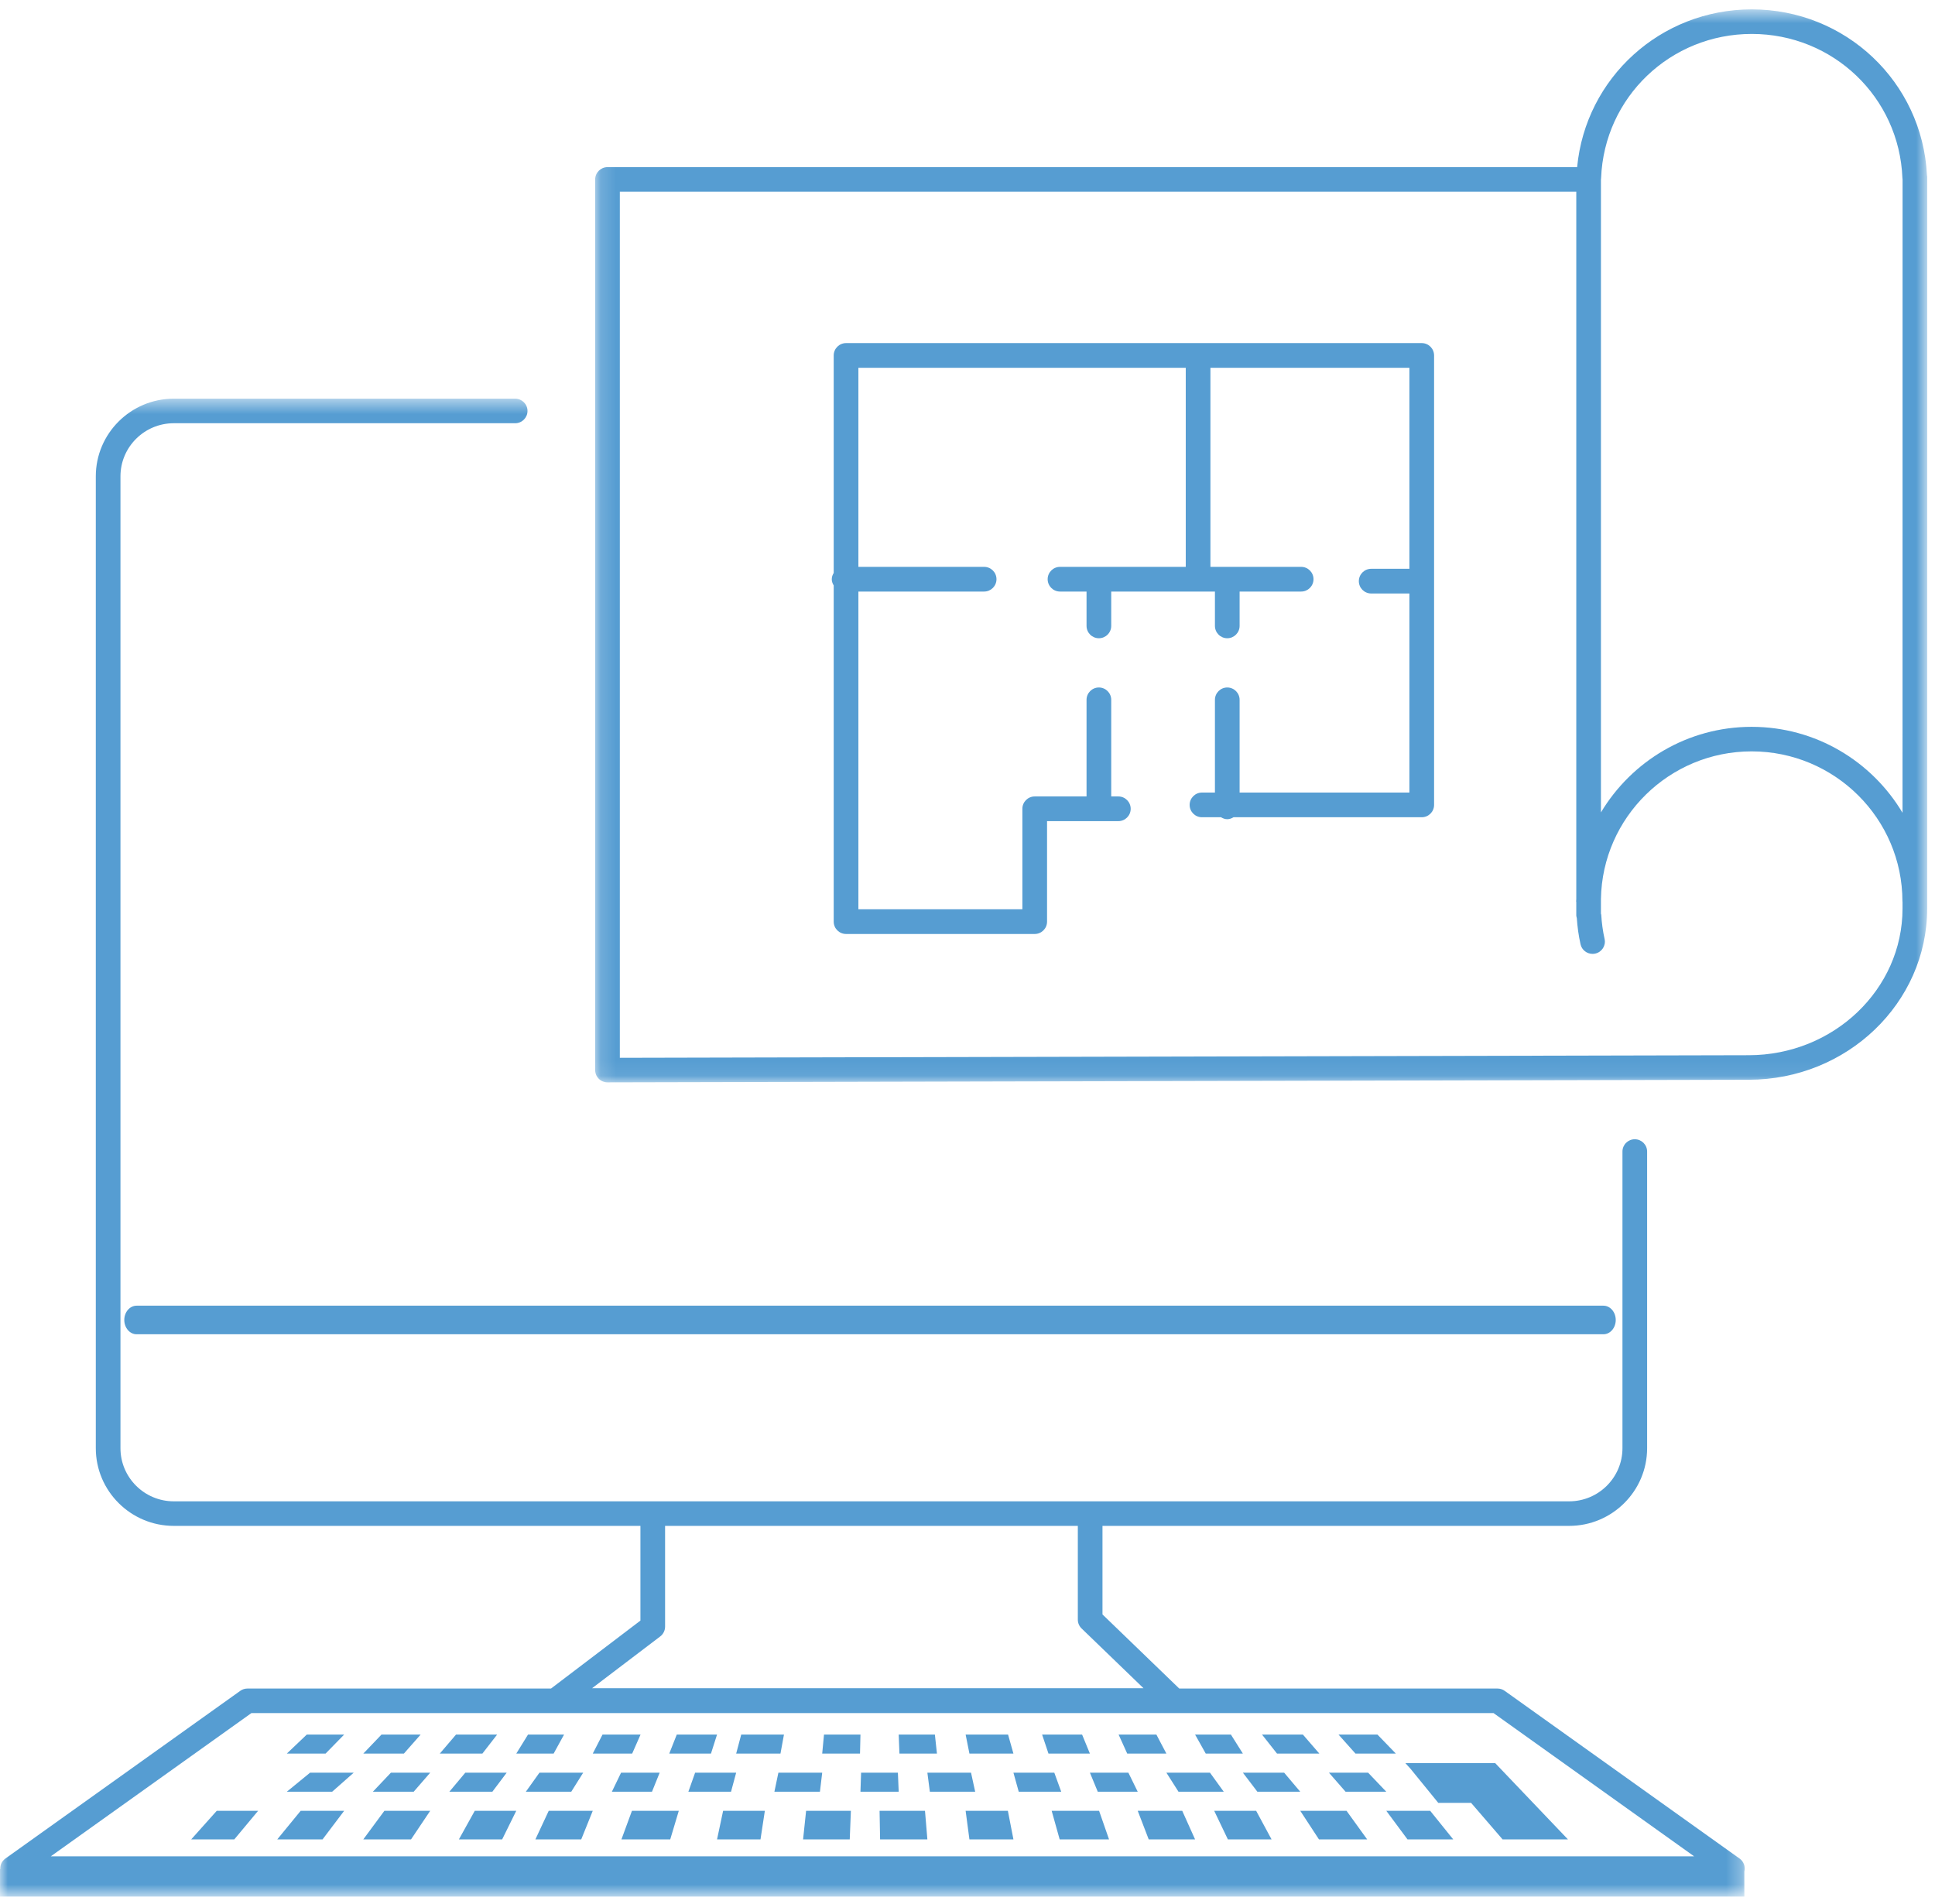 <?xml version="1.0" encoding="UTF-8"?> <svg xmlns="http://www.w3.org/2000/svg" xmlns:xlink="http://www.w3.org/1999/xlink" width="125px" height="123px" viewBox="0 0 125 123"><!-- Generator: Sketch 56.3 (81716) - https://sketch.com --><title>cad</title><desc>Created with Sketch.</desc><defs><polygon id="path-1" points="0 0.512 112.707 0.512 112.707 97.277 0 97.277"></polygon><polygon id="path-3" points="0.156 0.607 86.206 0.607 86.206 69.922 0.156 69.922"></polygon></defs><g id="Design-Design-Canmp" stroke="none" stroke-width="1" fill="none" fill-rule="evenodd"><g id="サービス一覧" transform="translate(-291, -976)"><g id="cad" transform="translate(291, 976)"><path d="M8.029,85.271 C8.029,85.781 8.386,86.195 8.825,86.195 L103.579,86.195 C104.019,86.195 104.376,85.781 104.376,85.271 C104.376,84.761 104.019,84.348 103.579,84.348 L8.825,84.348 C8.386,84.348 8.029,84.761 8.029,85.271" id="Fill-1" fill="#569DD2"></path><g id="Group-5" transform="translate(0, 25.243)"><mask id="mask-2" fill="white"><use xlink:href="#path-1"></use></mask><g id="Clip-4"></g><path d="M16.241,85.424 L96.482,85.424 L109.439,94.676 L3.284,94.676 L16.241,85.424 Z M42.651,80.471 C42.848,80.321 42.964,80.088 42.964,79.841 L42.964,73.33 L69.627,73.33 L69.627,79.386 C69.627,79.601 69.714,79.806 69.869,79.956 L73.869,83.817 L38.248,83.817 L42.651,80.471 Z M112.381,94.825 L97.202,83.987 C97.068,83.889 96.905,83.838 96.738,83.838 L76.179,83.838 L71.22,79.051 L71.22,73.33 L101.365,73.33 C104.143,73.33 106.403,71.08 106.403,68.314 L106.403,49.147 C106.403,48.709 106.046,48.354 105.606,48.354 C105.166,48.354 104.81,48.709 104.81,49.147 L104.81,68.314 C104.81,70.204 103.264,71.744 101.365,71.744 L70.424,71.744 L42.168,71.744 L11.227,71.744 C9.328,71.744 7.782,70.204 7.782,68.314 L7.782,5.527 C7.782,3.636 9.328,2.098 11.227,2.098 L33.279,2.098 C33.72,2.098 34.076,1.742 34.076,1.305 C34.076,0.867 33.72,0.512 33.279,0.512 L11.227,0.512 C8.449,0.512 6.189,2.762 6.189,5.527 L6.189,68.314 C6.189,71.08 8.449,73.33 11.227,73.33 L41.371,73.33 L41.371,79.449 L35.595,83.838 L15.985,83.838 C15.818,83.838 15.655,83.889 15.521,83.987 L0.342,94.825 C0.12,94.983 0.005,95.24 0.016,95.502 L-0,95.502 L-0,97.277 L112.684,97.277 L112.684,95.654 C112.759,95.342 112.646,95.014 112.381,94.825 L112.381,94.825 Z" id="Fill-3" fill="#569DD2" mask="url(#mask-2)"></path></g><polygon id="Fill-6" fill="#569DD2" points="22.234 112.053 19.82 112.053 18.528 113.284 21.031 113.284"></polygon><polygon id="Fill-8" fill="#569DD2" points="27.175 112.053 24.646 112.053 23.469 113.284 26.091 113.284"></polygon><polygon id="Fill-10" fill="#569DD2" points="32.116 112.053 29.461 112.053 28.41 113.284 31.161 113.284"></polygon><polygon id="Fill-12" fill="#569DD2" points="36.439 112.053 34.111 112.053 33.351 113.284 35.764 113.284"></polygon><polygon id="Fill-14" fill="#569DD2" points="41.38 112.053 38.924 112.053 38.292 113.284 40.838 113.284"></polygon><polygon id="Fill-16" fill="#569DD2" points="46.321 112.053 43.72 112.053 43.233 113.284 45.928 113.284"></polygon><polygon id="Fill-18" fill="#569DD2" points="50.644 112.053 47.883 112.053 47.556 113.284 50.418 113.284"></polygon><polygon id="Fill-20" fill="#569DD2" points="55.585 112.053 53.23 112.053 53.114 113.284 55.556 113.284"></polygon><polygon id="Fill-22" fill="#569DD2" points="60.526 113.284 60.393 112.053 58.055 112.053 58.104 113.284"></polygon><polygon id="Fill-24" fill="#569DD2" points="65.467 113.284 65.12 112.053 62.379 112.053 62.625 113.284"></polygon><polygon id="Fill-26" fill="#569DD2" points="70.407 113.284 69.902 112.053 67.319 112.053 67.731 113.284"></polygon><polygon id="Fill-28" fill="#569DD2" points="75.348 113.284 74.701 112.053 72.26 112.053 72.818 113.284"></polygon><polygon id="Fill-30" fill="#569DD2" points="80.289 113.284 79.515 112.053 77.201 112.053 77.891 113.284"></polygon><polygon id="Fill-32" fill="#569DD2" points="85.23 113.284 84.164 112.053 81.524 112.053 82.495 113.284"></polygon><polygon id="Fill-34" fill="#569DD2" points="90.171 113.284 88.981 112.053 86.465 112.053 87.564 113.284"></polygon><polygon id="Fill-36" fill="#569DD2" points="18.528 115.747 21.457 115.747 22.852 114.516 20.032 114.516"></polygon><polygon id="Fill-38" fill="#569DD2" points="24.087 115.747 26.724 115.747 27.792 114.516 25.253 114.516"></polygon><polygon id="Fill-40" fill="#569DD2" points="32.733 114.516 30.059 114.516 29.028 115.747 31.806 115.747"></polygon><polygon id="Fill-42" fill="#569DD2" points="37.674 114.516 34.849 114.516 33.969 115.747 36.903 115.747"></polygon><polygon id="Fill-44" fill="#569DD2" points="42.615 114.516 40.121 114.516 39.527 115.747 42.118 115.747"></polygon><polygon id="Fill-46" fill="#569DD2" points="47.556 114.516 44.904 114.516 44.468 115.747 47.224 115.747"></polygon><polygon id="Fill-48" fill="#569DD2" points="53.114 114.516 50.284 114.516 50.026 115.747 52.967 115.747"></polygon><polygon id="Fill-50" fill="#569DD2" points="58.004 114.516 55.626 114.516 55.585 115.747 58.055 115.747"></polygon><polygon id="Fill-52" fill="#569DD2" points="62.728 114.516 59.908 114.516 60.068 115.747 62.996 115.747"></polygon><polygon id="Fill-54" fill="#569DD2" points="65.81 115.747 68.555 115.747 68.107 114.516 65.467 114.516"></polygon><polygon id="Fill-56" fill="#569DD2" points="73.496 115.747 72.892 114.516 70.407 114.516 70.915 115.747"></polygon><polygon id="Fill-58" fill="#569DD2" points="79.054 115.747 78.163 114.516 75.348 114.516 76.13 115.747"></polygon><polygon id="Fill-60" fill="#569DD2" points="83.995 115.747 82.955 114.516 80.289 114.516 81.226 115.747"></polygon><polygon id="Fill-62" fill="#569DD2" points="89.553 115.747 88.379 114.516 85.848 114.516 86.924 115.747"></polygon><polygon id="Fill-64" fill="#569DD2" points="12.352 118.826 15.136 118.826 16.675 116.979 14.003 116.979"></polygon><polygon id="Fill-66" fill="#569DD2" points="17.911 118.826 20.837 118.826 22.234 116.979 19.424 116.979"></polygon><polygon id="Fill-68" fill="#569DD2" points="23.469 118.826 26.553 118.826 27.792 116.979 24.832 116.979"></polygon><polygon id="Fill-70" fill="#569DD2" points="29.645 118.826 32.439 118.826 33.351 116.979 30.67 116.979"></polygon><polygon id="Fill-72" fill="#569DD2" points="34.586 118.826 37.548 118.826 38.292 116.979 35.448 116.979"></polygon><polygon id="Fill-74" fill="#569DD2" points="40.145 118.826 43.297 118.826 43.85 116.979 40.824 116.979"></polygon><polygon id="Fill-76" fill="#569DD2" points="46.321 118.826 49.128 118.826 49.409 116.979 46.713 116.979"></polygon><polygon id="Fill-78" fill="#569DD2" points="51.879 118.826 54.893 118.826 54.967 116.979 52.074 116.979"></polygon><polygon id="Fill-80" fill="#569DD2" points="56.82 116.979 56.854 118.826 59.908 118.826 59.754 116.979"></polygon><polygon id="Fill-82" fill="#569DD2" points="62.379 116.979 62.624 118.826 65.467 118.826 65.108 116.979"></polygon><polygon id="Fill-84" fill="#569DD2" points="67.937 116.979 68.454 118.826 71.643 118.826 71 116.979"></polygon><polygon id="Fill-86" fill="#569DD2" points="73.496 116.979 74.206 118.826 77.201 118.826 76.371 116.979"></polygon><polygon id="Fill-88" fill="#569DD2" points="78.436 116.979 79.32 118.826 82.142 118.826 81.146 116.979"></polygon><polygon id="Fill-90" fill="#569DD2" points="83.995 116.979 85.204 118.826 88.318 118.826 86.985 116.979"></polygon><polygon id="Fill-92" fill="#569DD2" points="89.553 116.979 90.924 118.826 93.877 118.826 92.389 116.979"></polygon><path d="M96.59,113.9 L91.044,113.9 L90.789,113.9 C90.789,113.9 91.089,114.241 91.105,114.248 L92.911,116.466 L95.032,116.466 L97.066,118.826 L101.288,118.826 L96.59,113.9 Z" id="Fill-94" fill="#569DD2"></path><g id="Group-98" transform="translate(38.292, 0)"><mask id="mask-4" fill="white"><use xlink:href="#path-3"></use></mask><g id="Clip-97"></g><path d="M84.61,58.691 C84.61,63.917 80.151,68.168 74.668,68.168 L1.749,68.335 L1.749,12.383 L63.535,12.383 L63.535,58.071 C63.535,58.126 63.526,58.179 63.526,58.234 C63.526,58.248 63.535,58.26 63.535,58.274 L63.535,59.141 C63.535,59.2 63.556,59.252 63.569,59.307 C63.607,59.877 63.685,60.446 63.81,61.001 C63.891,61.37 64.221,61.621 64.586,61.621 C64.643,61.621 64.701,61.615 64.76,61.602 C65.189,61.507 65.46,61.085 65.363,60.657 C65.251,60.146 65.177,59.622 65.148,59.097 C65.146,59.069 65.132,59.047 65.128,59.021 L65.128,58.071 C65.217,52.801 69.545,48.539 74.862,48.539 C80.234,48.539 84.604,52.887 84.604,58.234 C84.604,58.243 84.61,58.25 84.61,58.259 L84.61,58.691 Z M65.138,11.499 C65.344,6.28 69.619,2.192 74.871,2.192 C80.122,2.192 84.397,6.28 84.603,11.499 C84.604,11.533 84.608,11.566 84.613,11.599 L84.61,52.506 C82.634,49.189 79.01,46.954 74.862,46.954 C70.723,46.954 67.107,49.179 65.128,52.483 L65.128,11.599 C65.134,11.567 65.137,11.533 65.138,11.499 L65.138,11.499 Z M86.189,11.308 C85.885,5.296 80.937,0.606 74.871,0.606 C68.976,0.606 64.139,5.033 63.59,10.798 L0.953,10.798 C0.513,10.798 0.156,11.153 0.156,11.59 L0.156,69.13 C0.156,69.34 0.24,69.542 0.39,69.691 C0.539,69.839 0.741,69.922 0.953,69.922 L0.955,69.922 L74.671,69.753 C81.025,69.753 86.195,64.797 86.203,58.694 L86.203,58.691 L86.206,11.468 C86.206,11.414 86.201,11.36 86.189,11.308 L86.189,11.308 Z" id="Fill-96" fill="#569DD2" mask="url(#mask-4)"></path></g><path d="M91.844,22.164 L54.655,22.164 C54.215,22.164 53.857,22.522 53.857,22.962 L53.857,37.013 C53.784,37.133 53.732,37.266 53.732,37.417 C53.732,37.567 53.784,37.7 53.857,37.82 L53.857,59.539 C53.857,59.979 54.215,60.336 54.655,60.336 L66.842,60.336 C67.282,60.336 67.639,59.979 67.639,59.539 L67.639,53.046 L72.245,53.046 C72.685,53.046 73.042,52.689 73.042,52.249 C73.042,51.809 72.685,51.451 72.245,51.451 L71.785,51.451 L71.785,45.21 C71.785,44.77 71.428,44.412 70.987,44.412 C70.547,44.412 70.19,44.77 70.19,45.21 L70.19,51.451 L66.842,51.451 C66.402,51.451 66.045,51.809 66.045,52.249 L66.045,58.741 L55.452,58.741 L55.452,38.215 L63.575,38.215 C64.015,38.215 64.372,37.857 64.372,37.417 C64.372,36.977 64.015,36.62 63.575,36.62 L55.452,36.62 L55.452,23.76 L76.599,23.76 L76.599,36.62 L68.476,36.62 C68.036,36.62 67.678,36.977 67.678,37.417 C67.678,37.857 68.036,38.215 68.476,38.215 L70.19,38.215 L70.19,40.433 C70.19,40.873 70.547,41.231 70.987,41.231 C71.428,41.231 71.785,40.873 71.785,40.433 L71.785,38.215 L78.484,38.215 L78.484,40.433 C78.484,40.873 78.841,41.231 79.281,41.231 C79.721,41.231 80.078,40.873 80.078,40.433 L80.078,38.215 L84.055,38.215 C84.495,38.215 84.852,37.857 84.852,37.417 C84.852,36.977 84.495,36.62 84.055,36.62 L78.193,36.62 L78.193,23.76 L91.047,23.76 L91.047,36.745 L88.578,36.745 C88.138,36.745 87.78,37.102 87.78,37.543 C87.78,37.983 88.138,38.34 88.578,38.34 L91.047,38.34 L91.047,51.2 L80.078,51.2 L80.078,45.21 C80.078,44.77 79.721,44.412 79.281,44.412 C78.841,44.412 78.484,44.77 78.484,45.21 L78.484,51.2 L77.647,51.2 C77.207,51.2 76.85,51.558 76.85,51.998 C76.85,52.438 77.207,52.795 77.647,52.795 L78.877,52.795 C78.997,52.868 79.13,52.921 79.281,52.921 C79.431,52.921 79.564,52.868 79.685,52.795 L91.844,52.795 C92.284,52.795 92.641,52.438 92.641,51.998 L92.641,22.962 C92.641,22.522 92.284,22.164 91.844,22.164" id="Fill-99" fill="#569DD2"></path></g></g></g></svg> 